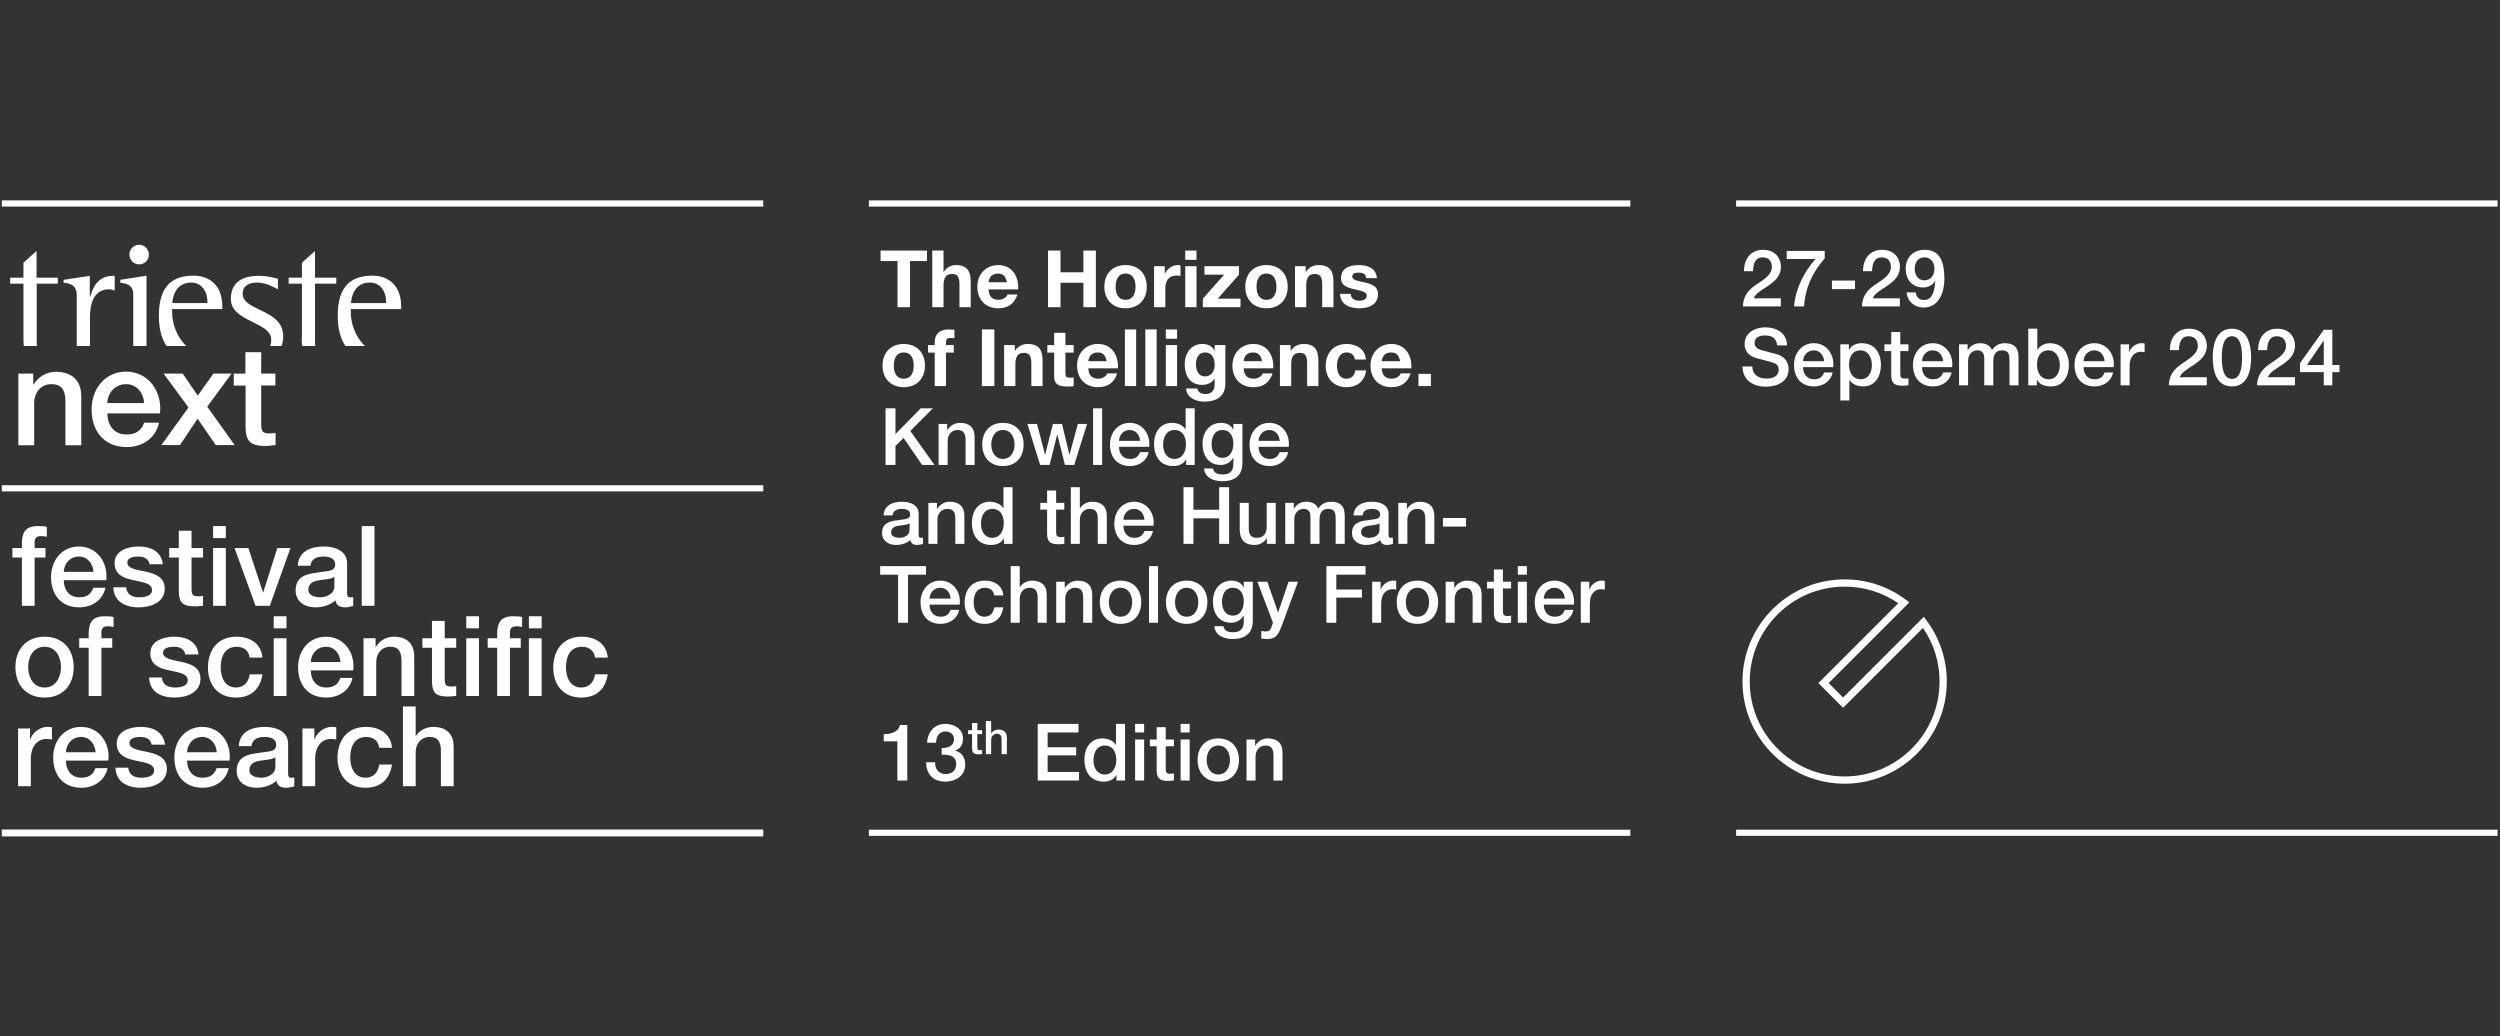 <?xml version="1.0" encoding="UTF-8" standalone="no"?>
<!-- Created with Inkscape (http://www.inkscape.org/) -->

<svg
   version="1.1"
   id="svg2"
   width="2444.44"
   height="1013.333"
   viewBox="0 0 2444.44 1013.333"
   sodipodi:docname="TNEXT Orizzontale ENG_1375_ITA.ai"
   xmlns:inkscape="http://www.inkscape.org/namespaces/inkscape"
   xmlns:sodipodi="http://sodipodi.sourceforge.net/DTD/sodipodi-0.dtd"
   xmlns="http://www.w3.org/2000/svg"
   xmlns:svg="http://www.w3.org/2000/svg">
  <rect x="0" y="0" width="2444.44" height="1013.333" fill="#333333" stroke="none"/>
  <defs
     id="defs6">
    <clipPath
       clipPathUnits="userSpaceOnUse"
       id="clipPath30">
      <path
         d="M 0,0 H 1833.333 V 760 H 0 Z"
         id="path28" />
    </clipPath>
    <clipPath
       clipPathUnits="userSpaceOnUse"
       id="clipPath90">
      <path
         d="M 0,760 H 1833.333 V 0 H 0 Z"
         id="path88" />
    </clipPath>
  </defs>
  <sodipodi:namedview
     id="namedview4"
     pagecolor="#ffffff"
     bordercolor="#000000"
     borderopacity="0.25"
     inkscape:showpageshadow="2"
     inkscape:pageopacity="0.0"
     inkscape:pagecheckerboard="0"
     inkscape:deskcolor="#d1d1d1" />
  <g
     id="g8"
     inkscape:groupmode="layer"
     inkscape:label="TNEXT Orizzontale ENG_1375_ITA"
     transform="matrix(1.333,0,0,-1.333,0,1013.333)">
    <path
       d="m 1.333,151.733 h 558.533 v -5.067 H 1.333 Z"
       style="fill:#ffffff;fill-opacity:1;fill-rule:nonzero;stroke:none"
       id="path10" />
    <path
       d="m 1.333,404.267 h 558.533 v -4.533 H 1.333 Z"
       style="fill:#ffffff;fill-opacity:1;fill-rule:nonzero;stroke:none"
       id="path12" />
    <path
       d="m 1.333,613.2 h 558.533 v -4.533 H 1.333 Z"
       style="fill:#ffffff;fill-opacity:1;fill-rule:nonzero;stroke:none"
       id="path14" />
    <path
       d="m 637.333,613.2 h 558.533 v -4.533 H 637.333 Z"
       style="fill:#ffffff;fill-opacity:1;fill-rule:nonzero;stroke:none"
       id="path16" />
    <path
       d="M 1273.467,613.2 H 1832 v -4.533 h -558.533 z"
       style="fill:#ffffff;fill-opacity:1;fill-rule:nonzero;stroke:none"
       id="path18" />
    <path
       d="m 637.333,151.6 h 558.533 v -4.533 H 637.333 Z"
       style="fill:#ffffff;fill-opacity:1;fill-rule:nonzero;stroke:none"
       id="path20" />
    <path
       d="M 1273.467,151.6 H 1832 v -4.533 h -558.533 z"
       style="fill:#ffffff;fill-opacity:1;fill-rule:nonzero;stroke:none"
       id="path22" />
    <g
       id="g24">
      <g
         id="g26"
         clip-path="url(#clipPath30)">
        <g
           id="g32"
           transform="translate(13.467,486.133)">
          <path
             d="M 0,0 H 10.933 V -7.733 L 11.2,-8 c 3.467,5.733 9.467,9.333 16.4,9.333 11.333,0 18.533,-6.133 18.533,-17.866 v -36 h -11.6 v 33.066 C 34.267,-11.2 31.067,-7.733 24.267,-7.733 16.533,-7.733 11.6,-13.867 11.6,-21.6 V -52.533 H 0 Z"
             style="fill:#ffffff;fill-opacity:1;fill-rule:nonzero;stroke:none"
             id="path34" />
        </g>
        <g
           id="g36"
           transform="translate(78.8,456.933)">
          <path
             d="m 0,0 c 0,-8.267 4.4,-15.467 14.133,-15.467 6.667,0 10.8,2.934 12.8,8.667 H 37.867 C 35.333,-18.267 25.6,-24.667 14.133,-24.667 c -16.4,0 -25.733,11.467 -25.733,27.6 0,14.934 9.733,27.734 25.333,27.734 16.534,0 26.667,-14.934 24.8,-30.667 z m 26.933,7.6 c -0.4,7.333 -5.333,13.867 -13.2,13.867 -8,0 -13.466,-6.134 -13.866,-13.867 z"
             style="fill:#ffffff;fill-opacity:1;fill-rule:nonzero;stroke:none"
             id="path38" />
        </g>
        <g
           id="g40"
           transform="translate(138.267,461.333)">
          <path
             d="m 0,0 -18.267,24.8 h 14 L 6.8,8.667 18.267,24.8 H 31.6 L 13.733,0.533 33.867,-27.6 H 20 L 6.667,-8.267 -6.267,-27.6 h -13.6 z"
             style="fill:#ffffff;fill-opacity:1;fill-rule:nonzero;stroke:none"
             id="path42" />
        </g>
        <g
           id="g44"
           transform="translate(171.333,486.133)">
          <path
             d="m 0,0 h 8.667 v 15.733 h 11.6 V 0 h 10.4 v -8.667 h -10.4 v -28 c 0,-4.8 0.4,-7.2 5.6,-7.2 1.6,0 3.2,0 4.933,0.4 V -52.4 c -2.533,-0.267 -4.933,-0.667 -7.467,-0.667 C 11.2,-53.067 9.067,-48.4 8.8,-39.733 V -8.8 H 0.133 V 0 Z"
             style="fill:#ffffff;fill-opacity:1;fill-rule:nonzero;stroke:none"
             id="path46" />
        </g>
        <g
           id="g48"
           transform="translate(267.733,506.4)">
          <path
             d="m 0,0 c -6.933,6.4 -10.4,16.533 -10.4,24.4 v 2.667 h 36.933 v 2 C 26.533,44.4 17.2,51.6 5.333,51.6 -13.067,51.6 -20,40.667 -20,22 c 0,-9.2 2,-16.533 5.6,-22 z m 3.6,46.533 c 7.6,0 11.867,-6.533 11.867,-13.866 v -1.2 H -10.267 C -10,36 -7.867,46.533 3.6,46.533"
             style="fill:#ffffff;fill-opacity:1;fill-rule:nonzero;stroke:none"
             id="path50" />
        </g>
        <g
           id="g52"
           transform="translate(198.933,511.067)">
          <path
             d="m 0,0 c 0,-1.867 -0.267,-3.333 -0.8,-4.667 h 8.4 c 0.8,2.134 1.2,4.4 1.2,7.067 0,20.267 -29.733,18.267 -29.733,31.2 0,6.267 5.066,8.267 10.533,8.267 7.067,0 13.2,-3.867 15.333,-4.934 v 7.734 C 2.8,45.2 -2.8,46.8 -9.067,46.8 -23.867,46.8 -29.6,39.867 -29.6,29.867 -29.733,12.933 0,13.2 0,0"
             style="fill:#ffffff;fill-opacity:1;fill-rule:nonzero;stroke:none"
             id="path54" />
        </g>
        <g
           id="g56"
           transform="translate(221.333,513.333)">
          <path
             d="M 0,0 C 0,-2.533 0,-4.8 0.267,-6.933 H 10 C 9.867,-6 9.733,-4.933 9.733,-3.867 V 38.8 h 15.6 v 4.4 h -15.6 v 19.6 l -9.6,-8.667 V 43.2 H -9.6 v -4.4 h 9.733 l 0,-38.8 z"
             style="fill:#ffffff;fill-opacity:1;fill-rule:nonzero;stroke:none"
             id="path58" />
        </g>
        <g
           id="g60"
           transform="translate(136.667,506.4)">
          <path
             d="m 0,0 c -6.933,6.4 -10.4,16.533 -10.4,24.4 v 2.667 h 36.8 v 2 C 26.4,44.4 17.067,51.6 5.2,51.6 -13.2,51.6 -20.133,40.667 -20.133,22 c 0,-9.2 2,-16.533 5.6,-22 z m 3.6,46.533 c 7.6,0 11.867,-6.533 11.867,-13.866 v -1.2 H -10.267 C -10,36 -7.867,46.533 3.6,46.533"
             style="fill:#ffffff;fill-opacity:1;fill-rule:nonzero;stroke:none"
             id="path62" />
        </g>
        <g
           id="g64"
           transform="translate(17.2,513.333)">
          <path
             d="M 0,0 C 0,-2.533 0,-4.8 0.267,-6.933 H 10 C 9.733,-6 9.733,-4.933 9.733,-3.867 V 38.8 H 25.2 v 4.4 H 9.6 V 62.8 L 0,54.133 V 43.2 H -9.733 V 38.8 L 0,38.8 Z"
             style="fill:#ffffff;fill-opacity:1;fill-rule:nonzero;stroke:none"
             id="path66" />
        </g>
        <g
           id="g68"
           transform="translate(56.267,543.733)">
          <path
             d="m 0,0 v -37.333 h 9.733 v 21.066 c 0,7.867 1.734,20.534 14,20.534 1.334,0 2.8,-0.534 4.134,-0.934 V 14 c -0.4,0.133 -0.8,0.133 -1.2,0.133 -12,0 -15.2,-10 -16.8,-15.333 H 9.6 V 14.133 L -9.6,11.2 V 9.067 C -5.867,8.533 0,8.133 0,0"
             style="fill:#ffffff;fill-opacity:1;fill-rule:nonzero;stroke:none"
             id="path70" />
        </g>
        <g
           id="g72"
           transform="translate(102.133,566.267)">
          <path
             d="m 0,0 c 3.733,0 7.067,2.933 7.067,7.2 0,4 -3.334,7.2 -7.067,7.2 -4,0 -7.2,-3.2 -7.2,-7.2 C -7.2,3.2 -4,0 0,0"
             style="fill:#ffffff;fill-opacity:1;fill-rule:nonzero;stroke:none"
             id="path74" />
        </g>
        <g
           id="g76"
           transform="translate(97.733,544.133)">
          <path
             d="m 0,0 v -37.733 h 9.733 v 51.6 L -9.467,10.8 V 8.667 C -5.867,8.133 0,7.733 0,0"
             style="fill:#ffffff;fill-opacity:1;fill-rule:nonzero;stroke:none"
             id="path78" />
        </g>
        <g
           id="g80"
           transform="translate(1353.066,185.334)">
          <path
             d="m 0,0 c -41.319,0 -74.933,33.615 -74.933,74.932 0,41.319 33.614,74.935 74.933,74.935 16.393,0 31.963,-5.199 45.027,-15.035 l 2.442,-1.839 -59.201,-59.201 10.591,-10.593 59.202,59.202 1.838,-2.441 C 69.735,106.895 74.933,91.324 74.933,74.932 74.933,33.615 41.319,0 0,0 m 0,144.553 c -38.389,0 -69.62,-31.232 -69.62,-69.621 0,-38.389 31.231,-69.62 69.62,-69.62 38.389,0 69.62,31.231 69.62,69.62 0,14.203 -4.199,27.739 -12.173,39.343 L -1.141,55.687 -19.245,73.792 39.341,132.379 C 27.739,140.355 14.203,144.553 0,144.553"
             style="fill:#ffffff;fill-opacity:1;fill-rule:nonzero;stroke:none"
             id="path82" />
        </g>
      </g>
    </g>
    <g
       id="g84">
      <g
         id="g86"
         clip-path="url(#clipPath90)">
        <g
           id="g92"
           transform="translate(9.104,358.177)">
          <path
             d="m 0,0 h 6.962 v 3.522 c 0,10.812 5.652,12.615 11.713,12.615 3.031,0 5.16,-0.164 6.553,-0.574 V 8.273 C 24,8.601 22.771,8.765 20.887,8.765 18.348,8.765 16.3,7.863 16.3,4.342 V 0 h 7.945 V -6.962 H 16.3 V -42.347 H 6.962 v 35.385 l -6.962,0 z"
             style="fill:#ffffff;fill-opacity:1;fill-rule:nonzero;stroke:none"
             id="path94" />
        </g>
        <g
           id="g96"
           transform="translate(68.571,340.731)">
          <path
             d="m 0,0 c -0.409,5.897 -4.259,11.222 -10.648,11.222 -6.471,0 -10.894,-4.915 -11.14,-11.222 z m -21.788,-6.144 c 0,-6.634 3.604,-12.531 11.386,-12.531 5.487,0 8.682,2.375 10.32,7.044 h 8.847 c -1.966,-9.256 -9.994,-14.416 -19.167,-14.416 -13.351,0 -20.723,9.174 -20.723,22.279 0,12.04 7.863,22.362 20.477,22.362 13.351,0 21.542,-12.041 19.986,-24.738 z"
             style="fill:#ffffff;fill-opacity:1;fill-rule:nonzero;stroke:none"
             id="path98" />
        </g>
        <g
           id="g100"
           transform="translate(92.493,329.427)">
          <path
             d="m 0,0 c 0.573,-5.487 4.587,-7.371 9.583,-7.371 3.604,0 9.666,0.736 9.42,5.569 C 18.757,3.113 11.958,3.687 5.16,5.242 -1.72,6.717 -8.437,9.174 -8.437,17.774 c 0,9.256 9.993,12.123 17.692,12.123 8.683,0 16.628,-3.522 17.693,-13.024 h -9.747 c -0.901,4.506 -4.424,5.652 -8.601,5.652 -2.703,0 -7.699,-0.655 -7.699,-4.341 0,-4.586 6.88,-5.324 13.761,-6.798 C 21.46,9.829 28.34,7.372 28.34,-0.982 28.34,-11.058 18.184,-14.743 9.419,-14.743 -1.311,-14.743 -9.092,-9.992 -9.338,0 Z"
             style="fill:#ffffff;fill-opacity:1;fill-rule:nonzero;stroke:none"
             id="path102" />
        </g>
        <g
           id="g104"
           transform="translate(124.114,358.177)">
          <path
             d="m 0,0 h 7.044 v 12.696 h 9.338 V 0 h 8.436 v -6.962 h -8.436 v -22.606 c 0,-3.851 0.327,-5.817 4.505,-5.817 1.31,0 2.621,0 3.931,0.328 v -7.208 c -2.047,-0.246 -4.013,-0.491 -6.061,-0.491 -9.829,0 -11.467,3.768 -11.713,10.812 v 24.982 l -7.044,0 z"
             style="fill:#ffffff;fill-opacity:1;fill-rule:nonzero;stroke:none"
             id="path106" />
        </g>
        <path
           d="m 156.306,358.177 h 9.338 V 315.83 h -9.338 z m 0,16.137 h 9.338 v -8.847 h -9.338 z"
           style="fill:#ffffff;fill-opacity:1;fill-rule:nonzero;stroke:none"
           id="path108" />
        <g
           id="g110"
           transform="translate(172.034,358.177)">
          <path
             d="m 0,0 h 10.157 l 10.73,-32.518 h 0.164 L 31.371,0 h 9.665 L 25.883,-42.347 H 15.399 Z"
             style="fill:#ffffff;fill-opacity:1;fill-rule:nonzero;stroke:none"
             id="path112" />
        </g>
        <g
           id="g114"
           transform="translate(245.264,337.046)">
          <path
             d="m 0,0 c -2.867,-1.884 -7.29,-1.803 -11.467,-2.54 -4.014,-0.654 -7.617,-2.129 -7.617,-7.044 0,-4.259 5.323,-5.405 8.6,-5.405 4.095,0 10.484,2.129 10.484,8.026 z m 9.338,-11.795 c 0,-2.294 0.491,-3.194 2.211,-3.194 h 0.983 c 0.41,0 0.819,0.081 1.311,0.163 v -6.471 c -1.393,-0.491 -4.342,-1.064 -5.898,-1.064 -3.849,0 -6.47,1.31 -7.208,5.16 -3.686,-3.605 -9.665,-5.16 -14.661,-5.16 -7.618,0 -14.498,4.094 -14.498,12.368 0,10.566 8.436,12.286 16.299,13.187 6.799,1.311 12.697,0.41 12.697,5.98 0,4.914 -5.079,5.733 -8.765,5.733 -5.242,0 -8.928,-2.13 -9.337,-6.717 h -9.338 c 0.655,10.895 9.829,14.089 19.248,14.089 8.273,0 16.956,-3.358 16.956,-12.287 z"
             style="fill:#ffffff;fill-opacity:1;fill-rule:nonzero;stroke:none"
             id="path116" />
        </g>
        <path
           d="m 265.336,374.314 h 9.338 v -58.483 h -9.338 z"
           style="fill:#ffffff;fill-opacity:1;fill-rule:nonzero;stroke:none"
           id="path118" />
        <g
           id="g120"
           transform="translate(44.734,270.882)">
          <path
             d="m 0,0 c 0,7.289 -3.686,14.907 -12.041,14.907 -8.355,0 -12.04,-7.618 -12.04,-14.907 0,-7.372 3.685,-14.99 12.04,-14.99 C -3.686,-14.99 0,-7.372 0,0 m -33.419,0 c 0,12.859 7.863,22.279 21.378,22.279 13.516,0 21.379,-9.42 21.379,-22.279 0,-13.023 -7.863,-22.361 -21.379,-22.361 -13.515,0 -21.378,9.338 -21.378,22.361"
             style="fill:#ffffff;fill-opacity:1;fill-rule:nonzero;stroke:none"
             id="path122" />
        </g>
        <g
           id="g124"
           transform="translate(58.089,292.014)">
          <path
             d="m 0,0 h 6.962 v 3.522 c 0,10.813 5.652,12.615 11.713,12.615 3.031,0 5.16,-0.164 6.553,-0.574 V 8.273 C 24,8.601 22.771,8.765 20.887,8.765 18.348,8.765 16.3,7.863 16.3,4.342 V 0 h 7.945 V -6.962 H 16.3 V -42.347 H 6.962 v 35.385 l -6.962,0 z"
             style="fill:#ffffff;fill-opacity:1;fill-rule:nonzero;stroke:none"
             id="path126" />
        </g>
        <g
           id="g128"
           transform="translate(118.705,263.264)">
          <path
             d="m 0,0 c 0.574,-5.487 4.587,-7.372 9.583,-7.372 3.605,0 9.666,0.737 9.42,5.57 C 18.757,3.112 11.959,3.687 5.161,5.242 -1.72,6.717 -8.437,9.174 -8.437,17.774 c 0,9.256 9.994,12.123 17.693,12.123 8.682,0 16.628,-3.522 17.692,-13.023 h -9.747 c -0.901,4.505 -4.423,5.651 -8.6,5.651 -2.704,0 -7.7,-0.655 -7.7,-4.34 0,-4.588 6.881,-5.325 13.761,-6.799 6.798,-1.557 13.679,-4.014 13.679,-12.368 0,-10.076 -10.157,-13.761 -18.921,-13.761 -10.731,0 -18.512,4.75 -18.757,14.743 z"
             style="fill:#ffffff;fill-opacity:1;fill-rule:nonzero;stroke:none"
             id="path130" />
        </g>
        <g
           id="g132"
           transform="translate(183.171,277.844)">
          <path
             d="m 0,0 c -0.737,5.242 -4.423,7.945 -9.666,7.945 -4.832,0 -11.63,-2.621 -11.63,-15.399 0,-7.044 3.112,-14.498 11.221,-14.498 5.488,0 9.174,3.522 10.075,9.666 h 9.337 c -1.719,-11.058 -8.518,-17.037 -19.412,-17.037 -13.269,0 -20.559,9.419 -20.559,21.869 0,12.778 6.962,22.771 20.886,22.771 9.83,0 18.185,-4.915 19.085,-15.317 z"
             style="fill:#ffffff;fill-opacity:1;fill-rule:nonzero;stroke:none"
             id="path134" />
        </g>
        <path
           d="m 200.786,292.014 h 9.338 v -42.347 h -9.338 z m 0,16.137 h 9.338 v -8.847 h -9.338 z"
           style="fill:#ffffff;fill-opacity:1;fill-rule:nonzero;stroke:none"
           id="path136" />
        <g
           id="g138"
           transform="translate(249.769,274.568)">
          <path
             d="m 0,0 c -0.409,5.897 -4.259,11.222 -10.648,11.222 -6.471,0 -10.894,-4.915 -11.14,-11.222 z m -21.788,-6.144 c 0,-6.633 3.604,-12.532 11.386,-12.532 5.487,0 8.682,2.376 10.32,7.045 h 8.847 c -1.966,-9.256 -9.994,-14.416 -19.167,-14.416 -13.351,0 -20.723,9.174 -20.723,22.279 0,12.04 7.863,22.362 20.477,22.362 13.351,0 21.542,-12.041 19.986,-24.738 z"
             style="fill:#ffffff;fill-opacity:1;fill-rule:nonzero;stroke:none"
             id="path140" />
        </g>
        <g
           id="g142"
           transform="translate(266.647,292.014)">
          <path
             d="M 0,0 H 8.846 V -6.225 L 9.01,-6.389 c 2.867,4.669 7.617,7.536 13.187,7.536 9.256,0 14.99,-4.833 14.99,-14.416 v -29.078 h -9.338 v 26.62 c -0.245,6.635 -2.703,9.502 -8.273,9.502 -6.225,0 -10.239,-4.915 -10.239,-11.139 V -42.347 H 0 Z"
             style="fill:#ffffff;fill-opacity:1;fill-rule:nonzero;stroke:none"
             id="path144" />
        </g>
        <g
           id="g146"
           transform="translate(309.816,292.014)">
          <path
             d="m 0,0 h 7.044 v 12.696 h 9.338 V 0 h 8.436 v -6.962 h -8.436 v -22.607 c 0,-3.85 0.327,-5.816 4.505,-5.816 1.31,0 2.621,0 3.931,0.328 v -7.208 c -2.047,-0.246 -4.013,-0.491 -6.061,-0.491 -9.829,0 -11.467,3.768 -11.713,10.812 v 24.982 l -7.044,0 z"
             style="fill:#ffffff;fill-opacity:1;fill-rule:nonzero;stroke:none"
             id="path148" />
        </g>
        <path
           d="m 342.009,292.014 h 9.338 v -42.347 h -9.338 z m 0,16.137 h 9.338 v -8.847 h -9.338 z"
           style="fill:#ffffff;fill-opacity:1;fill-rule:nonzero;stroke:none"
           id="path150" />
        <path
           d="m 387.962,292.014 h 9.337 v -42.347 h -9.337 z m 0,16.137 h 9.337 v -8.847 h -9.337 z m -30.225,-16.137 h 6.962 v 3.523 c 0,10.812 5.652,12.614 11.714,12.614 3.03,0 5.16,-0.164 6.552,-0.573 v -7.29 c -1.229,0.327 -2.457,0.491 -4.341,0.491 -2.539,0 -4.587,-0.901 -4.587,-4.423 v -4.342 h 7.945 v -6.962 h -7.945 v -35.384 h -9.338 v 35.384 h -6.962 z"
           style="fill:#ffffff;fill-opacity:1;fill-rule:nonzero;stroke:none"
           id="path152" />
        <g
           id="g154"
           transform="translate(436.456,277.844)">
          <path
             d="m 0,0 c -0.737,5.242 -4.423,7.945 -9.666,7.945 -4.832,0 -11.63,-2.621 -11.63,-15.399 0,-7.044 3.112,-14.498 11.221,-14.498 5.488,0 9.174,3.522 10.075,9.666 h 9.337 c -1.72,-11.058 -8.518,-17.037 -19.412,-17.037 -13.269,0 -20.559,9.419 -20.559,21.869 0,12.778 6.962,22.771 20.887,22.771 C 0.082,15.317 8.437,10.402 9.337,0 Z"
             style="fill:#ffffff;fill-opacity:1;fill-rule:nonzero;stroke:none"
             id="path156" />
        </g>
        <g
           id="g158"
           transform="translate(13.281,225.85)">
          <path
             d="m 0,0 h 8.764 v -8.19 h 0.164 c 1.065,4.504 6.717,9.337 12.368,9.337 2.212,0 2.621,-0.164 3.522,-0.246 v -9.009 c -1.31,0.245 -2.703,0.409 -4.013,0.409 -6.307,0 -11.467,-5.078 -11.467,-14.498 v -20.15 H 0 Z"
             style="fill:#ffffff;fill-opacity:1;fill-rule:nonzero;stroke:none"
             id="path160" />
        </g>
        <g
           id="g162"
           transform="translate(70.128,208.404)">
          <path
             d="m 0,0 c -0.41,5.897 -4.259,11.222 -10.648,11.222 -6.471,0 -10.894,-4.915 -11.14,-11.222 z m -21.788,-6.144 c 0,-6.633 3.604,-12.532 11.386,-12.532 5.487,0 8.682,2.376 10.32,7.045 h 8.846 c -1.966,-9.256 -9.993,-14.416 -19.166,-14.416 -13.351,0 -20.723,9.174 -20.723,22.279 0,12.04 7.863,22.362 20.477,22.362 13.351,0 21.542,-12.041 19.986,-24.738 z"
             style="fill:#ffffff;fill-opacity:1;fill-rule:nonzero;stroke:none"
             id="path164" />
        </g>
        <g
           id="g166"
           transform="translate(94.051,197.1)">
          <path
             d="m 0,0 c 0.573,-5.487 4.587,-7.372 9.583,-7.372 3.604,0 9.666,0.737 9.42,5.57 C 18.757,3.112 11.958,3.687 5.16,5.242 -1.72,6.717 -8.437,9.174 -8.437,17.774 c 0,9.256 9.993,12.123 17.692,12.123 8.683,0 16.628,-3.522 17.693,-13.023 h -9.747 c -0.901,4.505 -4.424,5.651 -8.601,5.651 -2.703,0 -7.699,-0.655 -7.699,-4.34 0,-4.588 6.88,-5.325 13.761,-6.799 C 21.46,9.829 28.34,7.372 28.34,-0.982 c 0,-10.076 -10.156,-13.761 -18.921,-13.761 -10.73,0 -18.511,4.75 -18.757,14.743 z"
             style="fill:#ffffff;fill-opacity:1;fill-rule:nonzero;stroke:none"
             id="path168" />
        </g>
        <g
           id="g170"
           transform="translate(159.008,208.404)">
          <path
             d="m 0,0 c -0.409,5.897 -4.259,11.222 -10.648,11.222 -6.471,0 -10.894,-4.915 -11.14,-11.222 z m -21.788,-6.144 c 0,-6.633 3.604,-12.532 11.386,-12.532 5.487,0 8.682,2.376 10.32,7.045 h 8.847 c -1.966,-9.256 -9.994,-14.416 -19.167,-14.416 -13.351,0 -20.723,9.174 -20.723,22.279 0,12.04 7.863,22.362 20.477,22.362 13.351,0 21.542,-12.041 19.986,-24.738 z"
             style="fill:#ffffff;fill-opacity:1;fill-rule:nonzero;stroke:none"
             id="path172" />
        </g>
        <g
           id="g174"
           transform="translate(202.015,204.718)">
          <path
             d="m 0,0 c -2.867,-1.885 -7.29,-1.803 -11.467,-2.539 -4.013,-0.656 -7.618,-2.13 -7.618,-7.045 0,-4.259 5.324,-5.406 8.601,-5.406 4.095,0 10.484,2.13 10.484,8.027 z m 9.338,-11.795 c 0,-2.294 0.491,-3.195 2.211,-3.195 h 0.983 c 0.41,0 0.82,0.082 1.311,0.164 v -6.471 c -1.393,-0.491 -4.342,-1.064 -5.898,-1.064 -3.849,0 -6.47,1.31 -7.208,5.16 -3.686,-3.605 -9.665,-5.16 -14.661,-5.16 -7.618,0 -14.498,4.095 -14.498,12.368 0,10.566 8.436,12.286 16.299,13.187 6.799,1.311 12.696,0.41 12.696,5.98 0,4.914 -5.078,5.733 -8.764,5.733 -5.242,0 -8.928,-2.13 -9.337,-6.717 h -9.338 c 0.655,10.894 9.829,14.089 19.249,14.089 8.272,0 16.955,-3.358 16.955,-12.287 z"
             style="fill:#ffffff;fill-opacity:1;fill-rule:nonzero;stroke:none"
             id="path176" />
        </g>
        <g
           id="g178"
           transform="translate(221.841,225.85)">
          <path
             d="m 0,0 h 8.764 v -8.19 h 0.164 c 1.065,4.504 6.717,9.337 12.368,9.337 2.212,0 2.621,-0.164 3.522,-0.246 v -9.009 c -1.31,0.245 -2.703,0.409 -4.013,0.409 -6.307,0 -11.467,-5.078 -11.467,-14.498 v -20.15 H 0 Z"
             style="fill:#ffffff;fill-opacity:1;fill-rule:nonzero;stroke:none"
             id="path180" />
        </g>
        <g
           id="g182"
           transform="translate(278.197,211.68)">
          <path
             d="m 0,0 c -0.737,5.242 -4.423,7.945 -9.666,7.945 -4.832,0 -11.63,-2.621 -11.63,-15.399 0,-7.044 3.112,-14.498 11.221,-14.498 5.488,0 9.174,3.522 10.075,9.666 h 9.337 c -1.719,-11.058 -8.518,-17.037 -19.412,-17.037 -13.269,0 -20.559,9.419 -20.559,21.869 0,12.778 6.962,22.771 20.886,22.771 9.83,0 18.185,-4.915 19.085,-15.317 z"
             style="fill:#ffffff;fill-opacity:1;fill-rule:nonzero;stroke:none"
             id="path184" />
        </g>
        <g
           id="g186"
           transform="translate(295.566,241.987)">
          <path
             d="m 0,0 h 9.337 v -21.706 h 0.164 c 2.294,3.85 7.126,6.717 12.696,6.717 9.256,0 14.99,-4.833 14.99,-14.416 v -29.078 h -9.338 v 26.62 c -0.245,6.634 -2.703,9.502 -8.273,9.502 -6.225,0 -10.239,-4.915 -10.239,-11.14 V -58.483 H 0 Z"
             style="fill:#ffffff;fill-opacity:1;fill-rule:nonzero;stroke:none"
             id="path188" />
        </g>
        <g
           id="g190"
           transform="translate(1306.282,535.418)">
          <path
             d="m 0,0 h -27.804 c 0.059,6.747 3.432,11.691 8.958,15.414 5.293,3.898 12.099,7.038 12.273,13.378 0,2.909 -1.105,7.213 -6.864,7.213 -5.235,0 -6.805,-4.421 -6.98,-10.179 h -6.631 c 0,9.016 4.944,15.705 14.019,15.705 9.946,0 13.087,-7.271 13.087,-12.506 0,-13.029 -17.683,-15.821 -19.893,-23.092 H 0 Z"
             style="fill:#ffffff;fill-opacity:1;fill-rule:nonzero;stroke:none"
             id="path192" />
        </g>
        <g
           id="g194"
           transform="translate(1310.589,576.135)">
          <path
             d="M 0,0 H 27.861 V -5.526 C 19.369,-15.124 13.785,-26.001 12.68,-40.717 H 5.409 c 0.931,12.913 7.271,25.244 15.705,34.783 L 0,-5.934 Z"
             style="fill:#ffffff;fill-opacity:1;fill-rule:nonzero;stroke:none"
             id="path196" />
        </g>
        <path
           d="m 1343.745,554.38 h 16.926 v -6.281 h -16.926 z"
           style="fill:#ffffff;fill-opacity:1;fill-rule:nonzero;stroke:none"
           id="path198" />
        <g
           id="g200"
           transform="translate(1393.595,535.418)">
          <path
             d="m 0,0 h -27.804 c 0.059,6.747 3.432,11.691 8.958,15.414 5.293,3.898 12.099,7.038 12.273,13.378 0,2.909 -1.105,7.213 -6.864,7.213 -5.235,0 -6.805,-4.421 -6.98,-10.179 h -6.631 c 0,9.016 4.944,15.705 14.019,15.705 9.946,0 13.087,-7.271 13.087,-12.506 0,-13.029 -17.683,-15.821 -19.893,-23.092 H 0 Z"
             style="fill:#ffffff;fill-opacity:1;fill-rule:nonzero;stroke:none"
             id="path202" />
        </g>
        <g
           id="g204"
           transform="translate(1404.473,563.105)">
          <path
             d="m 0,0 c 0,-4.421 2.269,-8.551 7.097,-8.551 4.944,0 7.386,4.072 7.386,8.551 0,4.362 -2.442,8.317 -7.386,8.317 C 2.269,8.317 0,4.421 0,0 m 0.757,-17.392 c 0.29,-3.316 2.442,-5.584 5.932,-5.584 7.213,0 7.969,8.609 8.434,13.96 l -0.116,0.117 c -1.803,-3.2 -5.061,-4.887 -8.783,-4.887 -7.678,0 -12.855,5.41 -12.855,13.727 0,7.912 5.119,13.903 14.019,13.903 11.458,0 14.367,-9.423 14.367,-21.289 0,-9.714 -3.898,-21.057 -15.357,-21.057 -6.398,0 -11.982,4.479 -12.273,11.11 z"
             style="fill:#ffffff;fill-opacity:1;fill-rule:nonzero;stroke:none"
             id="path206" />
        </g>
        <g
           id="g208"
           transform="translate(1285.4,491.396)">
          <path
             d="m 0,0 c 0,-6.34 4.711,-8.899 10.528,-8.899 6.399,0 8.784,3.199 8.784,6.282 0,3.198 -1.746,4.478 -3.433,5.118 C 12.913,3.606 9.248,4.362 3.49,5.933 -3.665,7.794 -5.7,12.156 -5.7,16.461 c 0,8.376 7.678,12.215 15.181,12.215 8.609,0 15.938,-4.595 15.938,-13.262 h -7.272 c -0.407,5.352 -3.896,7.329 -8.957,7.329 -3.374,0 -7.62,-1.221 -7.62,-5.41 0,-2.966 1.978,-4.479 4.945,-5.351 0.639,-0.174 9.83,-2.559 11.982,-3.199 5.409,-1.686 8.085,-6.166 8.085,-10.587 0,-9.306 -8.318,-13.029 -16.519,-13.029 -9.481,0 -17.16,4.537 -17.334,14.833 z"
             style="fill:#ffffff;fill-opacity:1;fill-rule:nonzero;stroke:none"
             id="path210" />
        </g>
        <g
           id="g212"
           transform="translate(1338.042,495.235)">
          <path
             d="m 0,0 c -0.29,4.187 -3.024,7.969 -7.562,7.969 -4.594,0 -7.736,-3.49 -7.91,-7.969 z m -15.472,-4.362 c 0,-4.712 2.56,-8.9 8.085,-8.9 3.898,0 6.166,1.687 7.329,5.002 h 6.283 c -1.397,-6.572 -7.097,-10.237 -13.612,-10.237 -9.481,0 -14.716,6.515 -14.716,15.821 0,8.551 5.584,15.88 14.541,15.88 9.482,0 15.298,-8.551 14.194,-17.566 z"
             style="fill:#ffffff;fill-opacity:1;fill-rule:nonzero;stroke:none"
             id="path214" />
        </g>
        <g
           id="g216"
           transform="translate(1364.743,503.204)">
          <path
             d="m 0,0 c -5.584,0 -8.435,-4.187 -8.435,-10.645 0,-6.048 3.083,-10.585 8.435,-10.585 6.049,0 8.317,5.351 8.317,10.585 C 8.317,-5.235 5.468,0 0,0 m -14.833,4.421 h 6.282 V 0.349 h 0.116 c 1.862,3.49 5.411,4.886 9.307,4.886 9.482,0 14.076,-7.155 14.076,-15.996 0,-8.143 -4.129,-15.705 -12.97,-15.705 -3.839,0 -8.028,1.397 -10.063,4.712 h -0.116 v -15.007 h -6.632 z"
             style="fill:#ffffff;fill-opacity:1;fill-rule:nonzero;stroke:none"
             id="path218" />
        </g>
        <g
           id="g220"
           transform="translate(1382.252,507.625)">
          <path
             d="m 0,0 h 5.003 v 9.016 h 6.631 V 0 h 5.991 v -4.944 h -5.991 v -16.054 c 0,-2.734 0.232,-4.13 3.199,-4.13 0.931,0 1.861,0 2.792,0.232 v -5.118 c -1.454,-0.174 -2.851,-0.349 -4.305,-0.349 -6.979,0 -8.142,2.676 -8.317,7.677 v 17.742 l -5.003,0 z"
             style="fill:#ffffff;fill-opacity:1;fill-rule:nonzero;stroke:none"
             id="path222" />
        </g>
        <g
           id="g224"
           transform="translate(1425.296,495.235)">
          <path
             d="m 0,0 c -0.29,4.187 -3.024,7.969 -7.562,7.969 -4.594,0 -7.736,-3.49 -7.91,-7.969 z m -15.472,-4.362 c 0,-4.712 2.56,-8.9 8.085,-8.9 3.898,0 6.166,1.687 7.329,5.002 h 6.283 c -1.397,-6.572 -7.097,-10.237 -13.612,-10.237 -9.481,0 -14.716,6.515 -14.716,15.821 0,8.551 5.584,15.88 14.541,15.88 9.482,0 15.298,-8.551 14.194,-17.566 z"
             style="fill:#ffffff;fill-opacity:1;fill-rule:nonzero;stroke:none"
             id="path226" />
        </g>
        <g
           id="g228"
           transform="translate(1436.99,507.625)">
          <path
             d="m 0,0 h 6.281 v -4.188 h 0.175 c 2.036,2.966 4.421,5.002 9.249,5.002 3.664,0 7.096,-1.571 8.434,-5.002 2.268,3.083 5.003,5.002 9.423,5.002 6.34,0 10.063,-2.85 10.063,-10.121 v -20.765 h -6.631 v 17.566 c 0,4.828 -0.291,8.085 -5.468,8.085 -4.479,0 -6.398,-2.908 -6.398,-8.027 v -17.624 h -6.631 v 19.311 c 0,4.188 -1.28,6.34 -5.294,6.34 -3.432,0 -6.572,-2.85 -6.572,-7.794 V -30.072 H 0 Z"
             style="fill:#ffffff;fill-opacity:1;fill-rule:nonzero;stroke:none"
             id="path230" />
        </g>
        <g
           id="g232"
           transform="translate(1502.604,503.204)">
          <path
             d="m 0,0 c -5.584,0 -8.435,-4.187 -8.435,-10.645 0,-6.048 3.083,-10.585 8.435,-10.585 6.049,0 8.317,5.351 8.317,10.585 C 8.317,-5.235 5.468,0 0,0 m -14.833,15.88 h 6.632 V 0.523 h 0.116 c 1.861,2.909 5.525,4.712 8.957,4.712 9.482,0 14.076,-7.155 14.076,-15.996 0,-8.143 -4.129,-15.705 -12.97,-15.705 -4.072,0 -8.435,0.989 -10.413,4.945 h -0.116 v -4.13 h -6.282 z"
             style="fill:#ffffff;fill-opacity:1;fill-rule:nonzero;stroke:none"
             id="path234" />
        </g>
        <g
           id="g236"
           transform="translate(1543.787,495.235)">
          <path
             d="m 0,0 c -0.29,4.187 -3.024,7.969 -7.562,7.969 -4.594,0 -7.735,-3.49 -7.91,-7.969 z m -15.472,-4.362 c 0,-4.712 2.56,-8.9 8.085,-8.9 3.898,0 6.166,1.687 7.329,5.002 h 6.283 c -1.397,-6.572 -7.097,-10.237 -13.612,-10.237 -9.481,0 -14.716,6.515 -14.716,15.821 0,8.551 5.584,15.88 14.541,15.88 9.482,0 15.298,-8.551 14.194,-17.566 z"
             style="fill:#ffffff;fill-opacity:1;fill-rule:nonzero;stroke:none"
             id="path238" />
        </g>
        <g
           id="g240"
           transform="translate(1555.481,507.625)">
          <path
             d="M 0,0 H 6.224 V -5.816 H 6.34 c 0.756,3.198 4.769,6.63 8.783,6.63 1.57,0 1.861,-0.116 2.501,-0.174 v -6.399 c -0.931,0.175 -1.919,0.291 -2.85,0.291 -4.479,0 -8.143,-3.606 -8.143,-10.296 V -30.072 H 0 Z"
             style="fill:#ffffff;fill-opacity:1;fill-rule:nonzero;stroke:none"
             id="path242" />
        </g>
        <g
           id="g244"
           transform="translate(1618.709,477.552)">
          <path
             d="m 0,0 h -27.804 c 0.058,6.747 3.432,11.691 8.958,15.414 5.293,3.898 12.099,7.038 12.273,13.378 0,2.909 -1.105,7.213 -6.864,7.213 -5.235,0 -6.805,-4.421 -6.98,-10.179 h -6.631 c 0,9.016 4.944,15.705 14.019,15.705 9.946,0 13.087,-7.271 13.087,-12.506 0,-13.029 -17.683,-15.821 -19.893,-23.092 H 0 Z"
             style="fill:#ffffff;fill-opacity:1;fill-rule:nonzero;stroke:none"
             id="path246" />
        </g>
        <g
           id="g248"
           transform="translate(1644.595,497.911)">
          <path
             d="m 0,0 c 0,8.492 -1.628,15.647 -7.445,15.647 -5.817,0 -7.446,-7.155 -7.446,-15.647 0,-8.551 1.629,-15.646 7.446,-15.646 C -1.628,-15.646 0,-8.551 0,0 m 6.632,0 c 0,-9.249 -2.386,-21.173 -14.077,-21.173 -11.692,0 -14.076,11.924 -14.076,21.173 0,9.248 2.384,21.173 14.076,21.173 C 4.246,21.173 6.632,9.248 6.632,0"
             style="fill:#ffffff;fill-opacity:1;fill-rule:nonzero;stroke:none"
             id="path250" />
        </g>
        <g
           id="g252"
           transform="translate(1683.395,477.552)">
          <path
             d="m 0,0 h -27.804 c 0.058,6.747 3.432,11.691 8.958,15.414 5.293,3.898 12.099,7.038 12.273,13.378 0,2.909 -1.105,7.213 -6.864,7.213 -5.235,0 -6.805,-4.421 -6.98,-10.179 h -6.631 c 0,9.016 4.944,15.705 14.019,15.705 9.946,0 13.087,-7.271 13.087,-12.506 0,-13.029 -17.683,-15.821 -19.893,-23.092 H 0 Z"
             style="fill:#ffffff;fill-opacity:1;fill-rule:nonzero;stroke:none"
             id="path254" />
        </g>
        <g
           id="g256"
           transform="translate(1692.179,492.443)">
          <path
             d="m 0,0 h 12.331 v 17.915 h -0.116 z m 23.849,-5.235 h -5.236 v -9.656 h -6.282 v 9.656 H -5.118 v 6.573 l 17.449,24.488 h 6.282 V 0 h 5.236 z"
             style="fill:#ffffff;fill-opacity:1;fill-rule:nonzero;stroke:none"
             id="path258" />
        </g>
        <g
           id="g260"
           transform="translate(658.355,568.717)">
          <path
             d="M 0,0 H -12.448 V 7.679 H 21.579 V 0 H 9.132 V -33.853 H 0 Z"
             style="fill:#ffffff;fill-opacity:1;fill-rule:nonzero;stroke:none"
             id="path262" />
        </g>
        <g
           id="g264"
           transform="translate(683.832,576.396)">
          <path
             d="m 0,0 h 8.26 v -15.647 h 0.175 c 2.093,3.431 5.7,5.002 8.783,5.002 8.783,0 10.993,-4.944 10.993,-12.389 v -18.497 h -8.26 v 16.984 c 0,4.944 -1.395,7.388 -5.293,7.388 -4.478,0 -6.398,-2.502 -6.398,-8.61 V -41.531 H 0 Z"
             style="fill:#ffffff;fill-opacity:1;fill-rule:nonzero;stroke:none"
             id="path266" />
        </g>
        <g
           id="g268"
           transform="translate(738.569,553.13)">
          <path
             d="m 0,0 c -0.756,4.187 -2.56,6.398 -6.572,6.398 -5.352,0 -6.69,-4.072 -6.865,-6.398 z m -13.437,-5.235 c 0.233,-5.293 2.735,-7.62 7.388,-7.62 3.316,0 5.991,2.036 6.515,3.897 h 7.27 c -2.327,-7.154 -7.27,-10.121 -14.076,-10.121 -9.481,0 -15.356,6.515 -15.356,15.821 0,9.016 6.224,15.88 15.356,15.88 10.237,0 15.239,-8.609 14.6,-17.857 z"
             style="fill:#ffffff;fill-opacity:1;fill-rule:nonzero;stroke:none"
             id="path270" />
        </g>
        <g
           id="g272"
           transform="translate(768.759,576.396)">
          <path
             d="m 0,0 h 9.132 v -15.938 h 16.81 V 0 h 9.132 v -41.531 h -9.132 v 17.915 H 9.132 V -41.531 H 0 Z"
             style="fill:#ffffff;fill-opacity:1;fill-rule:nonzero;stroke:none"
             id="path274" />
        </g>
        <g
           id="g276"
           transform="translate(825.591,540.274)">
          <path
             d="m 0,0 c 5.642,0 7.328,4.77 7.328,9.598 0,4.828 -1.686,9.656 -7.328,9.656 -5.584,0 -7.271,-4.828 -7.271,-9.656 C -7.271,4.77 -5.584,0 0,0 m 0,25.478 c 9.48,0 15.588,-6.283 15.588,-15.88 C 15.588,0.059 9.48,-6.224 0,-6.224 c -9.424,0 -15.531,6.283 -15.531,15.822 0,9.597 6.107,15.88 15.531,15.88"
             style="fill:#ffffff;fill-opacity:1;fill-rule:nonzero;stroke:none"
             id="path278" />
        </g>
        <g
           id="g280"
           transform="translate(846.532,564.937)">
          <path
             d="m 0,0 h 7.853 v -5.584 h 0.116 c 1.571,3.78 5.468,6.398 9.597,6.398 0.64,0 1.222,-0.116 1.804,-0.291 v -7.677 c -0.757,0.174 -1.977,0.29 -2.967,0.29 -6.107,0 -8.143,-4.304 -8.143,-9.656 V -30.072 H 0 Z"
             style="fill:#ffffff;fill-opacity:1;fill-rule:nonzero;stroke:none"
             id="path282" />
        </g>
        <path
           d="m 869.393,564.937 h 8.259 v -30.072 h -8.259 z m 8.259,4.654 h -8.259 v 6.806 h 8.259 z"
           style="fill:#ffffff;fill-opacity:1;fill-rule:nonzero;stroke:none"
           id="path284" />
        <g
           id="g286"
           transform="translate(882.305,541.089)">
          <path
             d="M 0,0 15.647,17.625 H 1.164 v 6.224 h 25.36 V 17.625 L 10.878,0 H 27.63 V -6.224 H 0 Z"
             style="fill:#ffffff;fill-opacity:1;fill-rule:nonzero;stroke:none"
             id="path288" />
        </g>
        <g
           id="g290"
           transform="translate(928.957,540.274)">
          <path
             d="m 0,0 c 5.642,0 7.328,4.77 7.328,9.598 0,4.828 -1.686,9.656 -7.328,9.656 -5.584,0 -7.271,-4.828 -7.271,-9.656 C -7.271,4.77 -5.584,0 0,0 m 0,25.478 c 9.48,0 15.588,-6.283 15.588,-15.88 C 15.588,0.059 9.48,-6.224 0,-6.224 c -9.424,0 -15.531,6.283 -15.531,15.822 0,9.597 6.107,15.88 15.531,15.88"
             style="fill:#ffffff;fill-opacity:1;fill-rule:nonzero;stroke:none"
             id="path292" />
        </g>
        <g
           id="g294"
           transform="translate(949.898,564.937)">
          <path
             d="m 0,0 h 7.853 v -4.188 h 0.174 c 2.094,3.431 5.701,5.002 9.191,5.002 8.783,0 10.993,-4.944 10.993,-12.389 v -18.497 h -8.26 v 16.984 c 0,4.944 -1.395,7.388 -5.293,7.388 -4.478,0 -6.398,-2.502 -6.398,-8.61 V -30.072 H 0 Z"
             style="fill:#ffffff;fill-opacity:1;fill-rule:nonzero;stroke:none"
             id="path296" />
        </g>
        <g
           id="g298"
           transform="translate(990.79,544.637)">
          <path
             d="m 0,0 c 0,-3.549 3.142,-5.061 6.341,-5.061 2.326,0 5.409,0.931 5.409,3.839 0,2.501 -3.49,3.432 -9.365,4.654 -4.827,1.104 -9.539,2.675 -9.539,8.026 0,7.679 6.631,9.656 13.088,9.656 6.514,0 12.622,-2.211 13.261,-9.597 h -7.852 c -0.233,3.199 -2.676,4.071 -5.643,4.071 -1.861,0 -4.595,-0.291 -4.595,-2.792 0,-2.966 4.711,-3.373 9.366,-4.479 4.827,-1.105 9.539,-2.85 9.539,-8.434 0,-7.91 -6.922,-10.47 -13.728,-10.47 -6.979,0 -13.844,2.617 -14.135,10.587 z"
             style="fill:#ffffff;fill-opacity:1;fill-rule:nonzero;stroke:none"
             id="path300" />
        </g>
        <g
           id="g302"
           transform="translate(662.892,482.409)">
          <path
             d="m 0,0 c 5.642,0 7.328,4.77 7.328,9.598 0,4.828 -1.686,9.656 -7.328,9.656 -5.584,0 -7.271,-4.828 -7.271,-9.656 C -7.271,4.77 -5.584,0 0,0 m 0,25.478 c 9.48,0 15.588,-6.283 15.588,-15.88 C 15.588,0.059 9.48,-6.224 0,-6.224 c -9.424,0 -15.531,6.283 -15.531,15.822 0,9.597 6.107,15.88 15.531,15.88"
             style="fill:#ffffff;fill-opacity:1;fill-rule:nonzero;stroke:none"
             id="path304" />
        </g>
        <g
           id="g306"
           transform="translate(685.636,501.546)">
          <path
             d="M 0,0 H -4.944 V 5.526 H 0 v 2.327 c 0,5.351 3.315,9.132 10.063,9.132 1.454,0 2.966,-0.174 4.362,-0.233 V 10.587 C 13.437,10.703 12.39,10.761 11.4,10.761 9.132,10.761 8.26,9.83 8.26,7.329 V 5.526 h 5.7 V 0 H 8.26 V -24.546 H 0 Z"
             style="fill:#ffffff;fill-opacity:1;fill-rule:nonzero;stroke:none"
             id="path308" />
        </g>
        <path
           d="m 720.248,518.531 h 9.132 V 477 h -9.132 z"
           style="fill:#ffffff;fill-opacity:1;fill-rule:nonzero;stroke:none"
           id="path310" />
        <g
           id="g312"
           transform="translate(736.534,507.072)">
          <path
             d="m 0,0 h 7.853 v -4.188 h 0.174 c 2.094,3.431 5.701,5.002 9.191,5.002 8.783,0 10.993,-4.944 10.993,-12.389 v -18.497 h -8.26 v 16.984 c 0,4.944 -1.395,7.388 -5.293,7.388 -4.478,0 -6.398,-2.502 -6.398,-8.61 V -30.072 H 0 Z"
             style="fill:#ffffff;fill-opacity:1;fill-rule:nonzero;stroke:none"
             id="path314" />
        </g>
        <g
           id="g316"
           transform="translate(781.499,507.072)">
          <path
             d="M 0,0 H 6.049 V -5.526 H 0 v -14.891 c 0,-2.792 0.697,-3.489 3.489,-3.489 0.931,0 1.804,0.057 2.56,0.232 v -6.457 c -1.396,-0.232 -3.199,-0.29 -4.828,-0.29 -5.118,0 -9.481,1.105 -9.481,7.154 v 17.741 h -5.003 V 0 H -8.26 V 9.016 H 0 Z"
             style="fill:#ffffff;fill-opacity:1;fill-rule:nonzero;stroke:none"
             id="path318" />
        </g>
        <g
           id="g320"
           transform="translate(811.746,495.264)">
          <path
             d="m 0,0 c -0.756,4.187 -2.56,6.398 -6.572,6.398 -5.352,0 -6.69,-4.072 -6.865,-6.398 z m -13.437,-5.235 c 0.233,-5.293 2.735,-7.62 7.388,-7.62 3.316,0 5.991,2.036 6.515,3.897 h 7.27 c -2.327,-7.154 -7.27,-10.121 -14.076,-10.121 -9.481,0 -15.356,6.515 -15.356,15.821 0,9.016 6.223,15.88 15.356,15.88 10.237,0 15.239,-8.609 14.6,-17.857 z"
             style="fill:#ffffff;fill-opacity:1;fill-rule:nonzero;stroke:none"
             id="path322" />
        </g>
        <path
           d="m 825.125,518.531 h 8.259 V 477 h -8.259 z"
           style="fill:#ffffff;fill-opacity:1;fill-rule:nonzero;stroke:none"
           id="path324" />
        <path
           d="m 840.133,518.531 h 8.259 V 477 h -8.259 z"
           style="fill:#ffffff;fill-opacity:1;fill-rule:nonzero;stroke:none"
           id="path326" />
        <path
           d="m 855.14,507.072 h 8.26 V 477 h -8.26 z m 8.26,4.653 h -8.26 v 6.806 h 8.26 z"
           style="fill:#ffffff;fill-opacity:1;fill-rule:nonzero;stroke:none"
           id="path328" />
        <g
           id="g330"
           transform="translate(890.971,492.414)">
          <path
             d="m 0,0 c 0,4.886 -1.687,9.249 -7.038,9.249 -4.653,0 -6.69,-4.072 -6.69,-8.551 0,-4.304 1.571,-9.015 6.69,-9.015 C -2.327,-8.317 0,-4.305 0,0 m 7.853,-13.494 c 0,-4.944 -1.803,-13.32 -15.589,-13.32 -5.933,0 -12.797,2.849 -13.262,9.655 h 8.201 c 0.757,-3.083 3.199,-4.13 6.166,-4.13 4.595,0 6.69,3.083 6.631,7.445 v 3.955 h -0.116 c -1.804,-3.198 -5.352,-4.653 -9.016,-4.653 -9.074,0 -12.855,6.864 -12.855,15.124 0,7.794 4.537,14.891 12.913,14.891 3.956,0 6.922,-1.338 8.958,-4.828 H 0 v 4.013 h 7.853 z"
             style="fill:#ffffff;fill-opacity:1;fill-rule:nonzero;stroke:none"
             id="path332" />
        </g>
        <g
           id="g334"
           transform="translate(925.697,495.264)">
          <path
             d="m 0,0 c -0.756,4.187 -2.56,6.398 -6.572,6.398 -5.351,0 -6.689,-4.072 -6.864,-6.398 z m -13.436,-5.235 c 0.232,-5.293 2.734,-7.62 7.387,-7.62 3.316,0 5.991,2.036 6.515,3.897 h 7.27 c -2.327,-7.154 -7.27,-10.121 -14.076,-10.121 -9.481,0 -15.356,6.515 -15.356,15.821 0,9.016 6.225,15.88 15.356,15.88 10.237,0 15.239,-8.609 14.6,-17.857 z"
             style="fill:#ffffff;fill-opacity:1;fill-rule:nonzero;stroke:none"
             id="path336" />
        </g>
        <g
           id="g338"
           transform="translate(938.844,507.072)">
          <path
             d="m 0,0 h 7.853 v -4.188 h 0.174 c 2.094,3.431 5.701,5.002 9.191,5.002 8.783,0 10.993,-4.944 10.993,-12.389 v -18.497 h -8.26 v 16.984 c 0,4.944 -1.395,7.388 -5.293,7.388 -4.478,0 -6.398,-2.502 -6.398,-8.61 V -30.072 H 0 Z"
             style="fill:#ffffff;fill-opacity:1;fill-rule:nonzero;stroke:none"
             id="path340" />
        </g>
        <g
           id="g342"
           transform="translate(993.812,496.485)">
          <path
             d="m 0,0 c -0.523,3.433 -2.559,5.178 -6.107,5.178 -5.293,0 -7.039,-5.352 -7.039,-9.773 0,-4.362 1.688,-9.481 6.865,-9.481 3.896,0 6.049,2.385 6.572,6.107 H 8.26 C 7.155,-15.938 1.745,-20.3 -6.224,-20.3 c -9.074,0 -15.181,6.399 -15.181,15.414 0,9.365 5.584,16.287 15.356,16.287 C 1.048,11.401 7.62,7.679 8.086,0 Z"
             style="fill:#ffffff;fill-opacity:1;fill-rule:nonzero;stroke:none"
             id="path344" />
        </g>
        <g
           id="g346"
           transform="translate(1026.969,495.264)">
          <path
             d="m 0,0 c -0.756,4.187 -2.56,6.398 -6.572,6.398 -5.352,0 -6.69,-4.072 -6.865,-6.398 z m -13.437,-5.235 c 0.233,-5.293 2.735,-7.62 7.388,-7.62 3.316,0 5.991,2.036 6.515,3.897 h 7.27 c -2.327,-7.154 -7.27,-10.121 -14.076,-10.121 -9.481,0 -15.356,6.515 -15.356,15.821 0,9.016 6.224,15.88 15.356,15.88 10.237,0 15.239,-8.609 14.6,-17.857 z"
             style="fill:#ffffff;fill-opacity:1;fill-rule:nonzero;stroke:none"
             id="path348" />
        </g>
        <path
           d="m 1040.466,485.958 h 9.132 V 477 h -9.132 z"
           style="fill:#ffffff;fill-opacity:1;fill-rule:nonzero;stroke:none"
           id="path350" />
        <g
           id="g352"
           transform="translate(649.572,460.665)">
          <path
             d="M 0,0 H 7.271 V -18.904 L 25.768,0 h 8.958 L 18.147,-16.578 35.889,-41.531 h -9.075 l -13.611,19.835 -5.932,-5.875 v -13.96 H 0 Z"
             style="fill:#ffffff;fill-opacity:1;fill-rule:nonzero;stroke:none"
             id="path354" />
        </g>
        <g
           id="g356"
           transform="translate(688.487,449.206)">
          <path
             d="m 0,0 h 6.282 v -4.421 l 0.116,-0.116 c 2.036,3.315 5.41,5.351 9.365,5.351 6.573,0 10.644,-3.431 10.644,-10.237 v -20.649 h -6.631 v 18.904 c -0.174,4.711 -1.92,6.747 -5.875,6.747 -4.421,0 -7.27,-3.49 -7.27,-7.91 V -30.072 H 0 Z"
             style="fill:#ffffff;fill-opacity:1;fill-rule:nonzero;stroke:none"
             id="path358" />
        </g>
        <g
           id="g360"
           transform="translate(744.212,434.199)">
          <path
             d="m 0,0 c 0,5.177 -2.618,10.586 -8.551,10.586 -5.932,0 -8.551,-5.409 -8.551,-10.586 0,-5.235 2.619,-10.645 8.551,-10.645 C -2.618,-10.645 0,-5.235 0,0 m -23.732,0 c 0,9.132 5.584,15.821 15.181,15.821 9.598,0 15.182,-6.689 15.182,-15.821 0,-9.249 -5.584,-15.88 -15.182,-15.88 -9.597,0 -15.181,6.631 -15.181,15.88"
             style="fill:#ffffff;fill-opacity:1;fill-rule:nonzero;stroke:none"
             id="path362" />
        </g>
        <g
           id="g364"
           transform="translate(753.635,449.206)">
          <path
             d="m 0,0 h 7.038 l 5.875,-22.452 h 0.116 L 18.672,0 h 6.689 l 5.41,-22.452 h 0.116 L 36.994,0 h 6.747 l -9.423,-30.072 h -6.805 l -5.584,22.336 h -0.117 l -5.525,-22.336 h -6.98 z"
             style="fill:#ffffff;fill-opacity:1;fill-rule:nonzero;stroke:none"
             id="path366" />
        </g>
        <path
           d="m 801.8,460.665 h 6.632 V 419.134 H 801.8 Z"
           style="fill:#ffffff;fill-opacity:1;fill-rule:nonzero;stroke:none"
           id="path368" />
        <g
           id="g370"
           transform="translate(836.293,436.816)">
          <path
             d="m 0,0 c -0.29,4.188 -3.024,7.969 -7.562,7.969 -4.594,0 -7.736,-3.49 -7.91,-7.969 z m -15.472,-4.362 c 0,-4.712 2.56,-8.9 8.085,-8.9 3.898,0 6.166,1.687 7.329,5.002 h 6.283 c -1.397,-6.572 -7.097,-10.237 -13.612,-10.237 -9.481,0 -14.716,6.515 -14.716,15.821 0,8.551 5.584,15.88 14.541,15.88 9.482,0 15.298,-8.551 14.194,-17.566 z"
             style="fill:#ffffff;fill-opacity:1;fill-rule:nonzero;stroke:none"
             id="path372" />
        </g>
        <g
           id="g374"
           transform="translate(861.481,423.554)">
          <path
             d="m 0,0 c 5.875,0 8.435,5.409 8.435,10.645 0,6.688 -3.2,10.585 -8.319,10.585 -6.223,0 -8.433,-5.584 -8.433,-10.935 C -8.317,5.118 -5.758,0 0,0 M 14.833,-4.421 H 8.551 V -0.35 H 8.435 c -1.804,-3.489 -5.527,-4.885 -9.307,-4.885 -9.482,0 -14.076,7.038 -14.076,16.053 0,10.936 6.456,15.648 13.029,15.648 3.723,0 7.969,-1.397 10.004,-4.712 H 8.202 V 37.11 h 6.631 z"
             style="fill:#ffffff;fill-opacity:1;fill-rule:nonzero;stroke:none"
             id="path376" />
        </g>
        <g
           id="g378"
           transform="translate(904.701,434.839)">
          <path
             d="m 0,0 c 0,5.177 -2.326,9.946 -8.085,9.946 -5.874,0 -7.91,-5.467 -7.91,-10.469 0,-4.886 2.385,-9.947 7.91,-9.947 C -2.21,-10.47 0,-5.177 0,0 m 6.632,-14.135 c 0,-9.074 -5.236,-13.494 -14.775,-13.494 -6.049,0 -12.796,2.326 -13.436,9.364 h 6.631 c 0.814,-3.78 3.839,-4.421 7.213,-4.421 5.35,0 7.735,2.735 7.735,7.679 v 4.595 h -0.116 c -1.862,-3.316 -5.293,-5.293 -9.016,-5.293 -9.539,0 -13.494,7.213 -13.494,15.821 0,8.085 5.061,15.066 13.61,15.066 3.782,0 7.213,-1.513 8.9,-4.945 H 0 v 4.13 h 6.632 z"
             style="fill:#ffffff;fill-opacity:1;fill-rule:nonzero;stroke:none"
             id="path380" />
        </g>
        <g
           id="g382"
           transform="translate(938.67,436.816)">
          <path
             d="m 0,0 c -0.29,4.188 -3.024,7.969 -7.562,7.969 -4.594,0 -7.736,-3.49 -7.91,-7.969 z m -15.472,-4.362 c 0,-4.712 2.56,-8.9 8.085,-8.9 3.898,0 6.166,1.687 7.329,5.002 h 6.283 c -1.397,-6.572 -7.097,-10.237 -13.612,-10.237 -9.481,0 -14.715,6.515 -14.715,15.821 0,8.551 5.583,15.88 14.54,15.88 9.482,0 15.298,-8.551 14.194,-17.566 z"
             style="fill:#ffffff;fill-opacity:1;fill-rule:nonzero;stroke:none"
             id="path384" />
        </g>
        <g
           id="g386"
           transform="translate(667.196,376.334)">
          <path
             d="m 0,0 c -2.036,-1.338 -5.177,-1.28 -8.144,-1.804 -2.849,-0.465 -5.409,-1.511 -5.409,-5.002 0,-3.024 3.782,-3.839 6.108,-3.839 2.908,0 7.445,1.512 7.445,5.701 z m 6.631,-8.376 c 0,-1.629 0.349,-2.269 1.571,-2.269 h 0.697 c 0.291,0 0.582,0.058 0.931,0.117 v -4.596 c -0.988,-0.349 -3.083,-0.756 -4.187,-0.756 -2.735,0 -4.596,0.931 -5.12,3.665 -2.617,-2.559 -6.863,-3.665 -10.411,-3.665 -5.41,0 -10.296,2.908 -10.296,8.783 0,7.504 5.992,8.725 11.576,9.366 4.828,0.93 9.015,0.29 9.015,4.246 0,3.489 -3.606,4.071 -6.223,4.071 -3.723,0 -6.34,-1.513 -6.631,-4.77 h -6.631 c 0.465,7.737 6.979,10.005 13.669,10.005 5.875,0 12.04,-2.384 12.04,-8.725 z"
             style="fill:#ffffff;fill-opacity:1;fill-rule:nonzero;stroke:none"
             id="path388" />
        </g>
        <g
           id="g390"
           transform="translate(680.984,391.341)">
          <path
             d="m 0,0 h 6.281 v -4.421 l 0.117,-0.116 c 2.036,3.315 5.41,5.351 9.365,5.351 6.573,0 10.644,-3.431 10.644,-10.237 v -20.649 h -6.631 v 18.904 c -0.174,4.711 -1.92,6.747 -5.875,6.747 -4.421,0 -7.27,-3.49 -7.27,-7.91 V -30.072 H 0 Z"
             style="fill:#ffffff;fill-opacity:1;fill-rule:nonzero;stroke:none"
             id="path392" />
        </g>
        <g
           id="g394"
           transform="translate(727.867,365.689)">
          <path
             d="m 0,0 c 5.875,0 8.435,5.409 8.435,10.645 0,6.688 -3.2,10.585 -8.319,10.585 -6.223,0 -8.433,-5.584 -8.433,-10.935 C -8.317,5.118 -5.758,0 0,0 M 14.833,-4.421 H 8.551 V -0.35 H 8.435 c -1.804,-3.489 -5.527,-4.885 -9.307,-4.885 -9.482,0 -14.076,7.038 -14.076,16.053 0,10.936 6.456,15.648 13.029,15.648 3.723,0 7.969,-1.397 10.004,-4.712 H 8.202 V 37.11 h 6.631 z"
             style="fill:#ffffff;fill-opacity:1;fill-rule:nonzero;stroke:none"
             id="path396" />
        </g>
        <g
           id="g398"
           transform="translate(763.06,391.341)">
          <path
             d="m 0,0 h 5.002 v 9.016 h 6.631 V 0 h 5.991 v -4.944 h -5.991 v -16.054 c 0,-2.734 0.232,-4.13 3.199,-4.13 0.931,0 1.861,0 2.792,0.232 v -5.118 c -1.454,-0.174 -2.851,-0.349 -4.305,-0.349 -6.979,0 -8.142,2.676 -8.317,7.677 v 17.742 l -5.002,0 z"
             style="fill:#ffffff;fill-opacity:1;fill-rule:nonzero;stroke:none"
             id="path400" />
        </g>
        <g
           id="g402"
           transform="translate(785.455,402.8)">
          <path
             d="m 0,0 h 6.631 v -15.414 h 0.116 c 1.629,2.733 5.061,4.769 9.016,4.769 6.573,0 10.644,-3.431 10.644,-10.237 v -20.649 h -6.631 v 18.904 c -0.174,4.711 -1.92,6.747 -5.875,6.747 -4.421,0 -7.27,-3.49 -7.27,-7.91 V -41.531 H 0 Z"
             style="fill:#ffffff;fill-opacity:1;fill-rule:nonzero;stroke:none"
             id="path404" />
        </g>
        <g
           id="g406"
           transform="translate(839.492,378.951)">
          <path
             d="m 0,0 c -0.29,4.188 -3.024,7.969 -7.562,7.969 -4.594,0 -7.735,-3.49 -7.91,-7.969 z m -15.472,-4.362 c 0,-4.712 2.56,-8.9 8.085,-8.9 3.898,0 6.166,1.687 7.329,5.002 h 6.283 c -1.397,-6.572 -7.097,-10.237 -13.612,-10.237 -9.481,0 -14.716,6.515 -14.716,15.821 0,8.551 5.584,15.88 14.541,15.88 9.482,0 15.298,-8.551 14.194,-17.566 z"
             style="fill:#ffffff;fill-opacity:1;fill-rule:nonzero;stroke:none"
             id="path408" />
        </g>
        <g
           id="g410"
           transform="translate(868.113,402.8)">
          <path
             d="M 0,0 H 7.271 V -16.52 H 26.175 V 0 h 7.27 v -41.531 h -7.27 v 18.729 H 7.271 V -41.531 H 0 Z"
             style="fill:#ffffff;fill-opacity:1;fill-rule:nonzero;stroke:none"
             id="path412" />
        </g>
        <g
           id="g414"
           transform="translate(935.762,361.268)">
          <path
             d="m 0,0 h -6.515 v 4.187 h -0.116 c -1.629,-3.024 -5.235,-5.001 -8.551,-5.001 -7.909,0 -11.225,3.897 -11.225,11.807 v 19.079 h 6.631 V 11.633 c 0,-5.293 2.093,-7.212 5.758,-7.212 5.526,0 7.387,3.548 7.387,8.201 v 17.45 H 0 Z"
             style="fill:#ffffff;fill-opacity:1;fill-rule:nonzero;stroke:none"
             id="path416" />
        </g>
        <g
           id="g418"
           transform="translate(942.743,391.341)">
          <path
             d="m 0,0 h 6.281 v -4.188 h 0.175 c 2.036,2.966 4.421,5.002 9.249,5.002 3.664,0 7.096,-1.57 8.434,-5.002 2.268,3.083 5.003,5.002 9.423,5.002 6.34,0 10.063,-2.85 10.063,-10.121 v -20.765 h -6.631 v 17.566 c 0,4.828 -0.291,8.085 -5.468,8.085 -4.479,0 -6.398,-2.908 -6.398,-8.027 v -17.624 h -6.631 v 19.311 c 0,4.188 -1.28,6.34 -5.294,6.34 -3.432,0 -6.572,-2.85 -6.572,-7.794 V -30.072 H 0 Z"
             style="fill:#ffffff;fill-opacity:1;fill-rule:nonzero;stroke:none"
             id="path420" />
        </g>
        <g
           id="g422"
           transform="translate(1011.905,376.334)">
          <path
             d="m 0,0 c -2.035,-1.338 -5.177,-1.28 -8.144,-1.804 -2.849,-0.465 -5.409,-1.511 -5.409,-5.002 0,-3.024 3.782,-3.839 6.108,-3.839 2.908,0 7.445,1.512 7.445,5.701 z m 6.631,-8.376 c 0,-1.629 0.349,-2.269 1.57,-2.269 h 0.698 c 0.291,0 0.582,0.058 0.931,0.117 v -4.596 c -0.988,-0.349 -3.083,-0.756 -4.187,-0.756 -2.735,0 -4.596,0.931 -5.12,3.665 -2.617,-2.559 -6.863,-3.665 -10.411,-3.665 -5.41,0 -10.296,2.908 -10.296,8.783 0,7.504 5.992,8.725 11.576,9.366 4.828,0.93 9.015,0.29 9.015,4.246 0,3.489 -3.606,4.071 -6.223,4.071 -3.723,0 -6.34,-1.513 -6.631,-4.77 h -6.631 c 0.465,7.737 6.979,10.005 13.669,10.005 5.875,0 12.04,-2.384 12.04,-8.725 z"
             style="fill:#ffffff;fill-opacity:1;fill-rule:nonzero;stroke:none"
             id="path424" />
        </g>
        <g
           id="g426"
           transform="translate(1025.693,391.341)">
          <path
             d="m 0,0 h 6.282 v -4.421 l 0.116,-0.116 c 2.036,3.315 5.41,5.351 9.365,5.351 6.573,0 10.644,-3.431 10.644,-10.237 v -20.649 h -6.631 v 18.904 c -0.174,4.711 -1.92,6.747 -5.875,6.747 -4.421,0 -7.27,-3.49 -7.27,-7.91 V -30.072 H 0 Z"
             style="fill:#ffffff;fill-opacity:1;fill-rule:nonzero;stroke:none"
             id="path428" />
        </g>
        <path
           d="m 1058.442,380.23 h 16.926 v -6.281 h -16.926 z"
           style="fill:#ffffff;fill-opacity:1;fill-rule:nonzero;stroke:none"
           id="path430" />
        <g
           id="g432"
           transform="translate(645.617,344.934)">
          <path
             d="M 0,0 H 33.62 V -6.282 H 20.416 v -35.249 h -7.27 V -6.282 L 0,-6.282 Z"
             style="fill:#ffffff;fill-opacity:1;fill-rule:nonzero;stroke:none"
             id="path434" />
        </g>
        <g
           id="g436"
           transform="translate(697.327,321.086)">
          <path
             d="m 0,0 c -0.29,4.188 -3.024,7.969 -7.562,7.969 -4.594,0 -7.736,-3.49 -7.91,-7.969 z m -15.472,-4.362 c 0,-4.712 2.56,-8.9 8.085,-8.9 3.898,0 6.166,1.687 7.329,5.002 h 6.283 c -1.397,-6.572 -7.097,-10.237 -13.612,-10.237 -9.481,0 -14.716,6.515 -14.716,15.821 0,8.551 5.584,15.88 14.541,15.88 9.482,0 15.298,-8.551 14.194,-17.566 z"
             style="fill:#ffffff;fill-opacity:1;fill-rule:nonzero;stroke:none"
             id="path438" />
        </g>
        <g
           id="g440"
           transform="translate(729.321,323.413)">
          <path
             d="m 0,0 c -0.523,3.723 -3.141,5.642 -6.863,5.642 -3.433,0 -8.26,-1.862 -8.26,-10.936 0,-5.002 2.21,-10.295 7.969,-10.295 3.897,0 6.514,2.501 7.154,6.863 h 6.631 c -1.222,-7.852 -6.049,-12.098 -13.785,-12.098 -9.423,0 -14.6,6.689 -14.6,15.53 0,9.074 4.944,16.171 14.832,16.171 C 0.059,10.877 5.991,7.387 6.631,0 Z"
             style="fill:#ffffff;fill-opacity:1;fill-rule:nonzero;stroke:none"
             id="path442" />
        </g>
        <g
           id="g444"
           transform="translate(741.364,344.934)">
          <path
             d="m 0,0 h 6.631 v -15.414 h 0.116 c 1.629,2.733 5.061,4.769 9.016,4.769 6.573,0 10.644,-3.431 10.644,-10.237 v -20.649 h -6.631 v 18.904 c -0.174,4.711 -1.92,6.747 -5.875,6.747 -4.421,0 -7.27,-3.49 -7.27,-7.91 V -41.531 H 0 Z"
             style="fill:#ffffff;fill-opacity:1;fill-rule:nonzero;stroke:none"
             id="path446" />
        </g>
        <g
           id="g448"
           transform="translate(774.752,333.475)">
          <path
             d="m 0,0 h 6.282 v -4.421 l 0.116,-0.116 c 2.036,3.315 5.41,5.351 9.365,5.351 6.573,0 10.644,-3.431 10.644,-10.237 v -20.649 h -6.631 v 18.904 c -0.174,4.711 -1.92,6.747 -5.875,6.747 -4.421,0 -7.27,-3.49 -7.27,-7.91 V -30.072 H 0 Z"
             style="fill:#ffffff;fill-opacity:1;fill-rule:nonzero;stroke:none"
             id="path450" />
        </g>
        <g
           id="g452"
           transform="translate(830.477,318.468)">
          <path
             d="m 0,0 c 0,5.177 -2.618,10.586 -8.551,10.586 -5.932,0 -8.551,-5.409 -8.551,-10.586 0,-5.235 2.619,-10.645 8.551,-10.645 C -2.618,-10.645 0,-5.235 0,0 m -23.732,0 c 0,9.132 5.584,15.821 15.181,15.821 9.598,0 15.182,-6.689 15.182,-15.821 0,-9.249 -5.584,-15.88 -15.182,-15.88 -9.597,0 -15.181,6.631 -15.181,15.88"
             style="fill:#ffffff;fill-opacity:1;fill-rule:nonzero;stroke:none"
             id="path454" />
        </g>
        <path
           d="m 842.809,344.934 h 6.632 v -41.531 h -6.632 z"
           style="fill:#ffffff;fill-opacity:1;fill-rule:nonzero;stroke:none"
           id="path456" />
        <g
           id="g458"
           transform="translate(878.99,318.468)">
          <path
             d="m 0,0 c 0,5.177 -2.618,10.586 -8.551,10.586 -5.932,0 -8.551,-5.409 -8.551,-10.586 0,-5.235 2.619,-10.645 8.551,-10.645 C -2.618,-10.645 0,-5.235 0,0 m -23.732,0 c 0,9.132 5.584,15.821 15.181,15.821 9.598,0 15.182,-6.689 15.182,-15.821 0,-9.249 -5.584,-15.88 -15.182,-15.88 -9.597,0 -15.181,6.631 -15.181,15.88"
             style="fill:#ffffff;fill-opacity:1;fill-rule:nonzero;stroke:none"
             id="path460" />
        </g>
        <g
           id="g462"
           transform="translate(912.32,319.108)">
          <path
             d="m 0,0 c 0,5.177 -2.326,9.946 -8.085,9.946 -5.874,0 -7.91,-5.467 -7.91,-10.469 0,-4.886 2.385,-9.947 7.91,-9.947 C -2.21,-10.47 0,-5.177 0,0 m 6.631,-14.135 c 0,-9.074 -5.235,-13.494 -14.774,-13.494 -6.049,0 -12.796,2.326 -13.436,9.364 h 6.631 c 0.814,-3.78 3.839,-4.421 7.213,-4.421 5.35,0 7.735,2.735 7.735,7.679 v 4.595 h -0.116 c -1.862,-3.316 -5.293,-5.293 -9.016,-5.293 -9.539,0 -13.494,7.213 -13.494,15.821 0,8.085 5.061,15.066 13.61,15.066 3.782,0 7.213,-1.513 8.9,-4.945 H 0 v 4.13 h 6.631 z"
             style="fill:#ffffff;fill-opacity:1;fill-rule:nonzero;stroke:none"
             id="path464" />
        </g>
        <g
           id="g466"
           transform="translate(922.325,333.475)">
          <path
             d="m 0,0 h 7.271 l 7.852,-22.452 h 0.116 L 22.859,0 h 6.922 L 18.09,-31.701 c -2.152,-5.409 -3.665,-10.295 -10.645,-10.295 -1.57,0 -3.083,0.116 -4.595,0.349 v 5.584 c 1.105,-0.175 2.036,-0.408 3.141,-0.408 3.025,0 3.897,1.629 4.654,4.189 l 0.755,2.326 z"
             style="fill:#ffffff;fill-opacity:1;fill-rule:nonzero;stroke:none"
             id="path468" />
        </g>
        <g
           id="g470"
           transform="translate(972.933,344.934)">
          <path
             d="M 0,0 H 28.676 V -6.282 H 7.271 v -10.877 h 18.788 v -5.934 H 7.271 V -41.531 H 0 Z"
             style="fill:#ffffff;fill-opacity:1;fill-rule:nonzero;stroke:none"
             id="path472" />
        </g>
        <g
           id="g474"
           transform="translate(1006.496,333.475)">
          <path
             d="M 0,0 H 6.224 V -5.816 H 6.34 c 0.756,3.199 4.769,6.63 8.783,6.63 1.57,0 1.861,-0.116 2.501,-0.174 v -6.399 c -0.931,0.175 -1.919,0.291 -2.85,0.291 -4.479,0 -8.143,-3.606 -8.143,-10.296 V -30.072 H 0 Z"
             style="fill:#ffffff;fill-opacity:1;fill-rule:nonzero;stroke:none"
             id="path476" />
        </g>
        <g
           id="g478"
           transform="translate(1048.261,318.468)">
          <path
             d="m 0,0 c 0,5.177 -2.618,10.586 -8.551,10.586 -5.932,0 -8.551,-5.409 -8.551,-10.586 0,-5.235 2.619,-10.645 8.551,-10.645 C -2.618,-10.645 0,-5.235 0,0 m -23.732,0 c 0,9.132 5.584,15.821 15.181,15.821 9.598,0 15.182,-6.689 15.182,-15.821 0,-9.249 -5.584,-15.88 -15.182,-15.88 -9.597,0 -15.181,6.631 -15.181,15.88"
             style="fill:#ffffff;fill-opacity:1;fill-rule:nonzero;stroke:none"
             id="path480" />
        </g>
        <g
           id="g482"
           transform="translate(1060.419,333.475)">
          <path
             d="m 0,0 h 6.281 v -4.421 l 0.117,-0.116 c 2.036,3.315 5.41,5.351 9.365,5.351 6.573,0 10.644,-3.431 10.644,-10.237 v -20.649 h -6.631 v 18.904 c -0.174,4.711 -1.92,6.747 -5.875,6.747 -4.421,0 -7.27,-3.49 -7.27,-7.91 V -30.072 H 0 Z"
             style="fill:#ffffff;fill-opacity:1;fill-rule:nonzero;stroke:none"
             id="path484" />
        </g>
        <g
           id="g486"
           transform="translate(1090.782,333.475)">
          <path
             d="m 0,0 h 5.003 v 9.016 h 6.631 V 0 h 5.991 v -4.944 h -5.991 v -16.054 c 0,-2.734 0.232,-4.13 3.199,-4.13 0.931,0 1.861,0 2.792,0.232 v -5.118 c -1.454,-0.174 -2.851,-0.349 -4.305,-0.349 -6.979,0 -8.142,2.676 -8.317,7.677 v 17.742 l -5.003,0 z"
             style="fill:#ffffff;fill-opacity:1;fill-rule:nonzero;stroke:none"
             id="path488" />
        </g>
        <path
           d="m 1113.352,333.475 h 6.632 v -30.072 h -6.632 z m 0,11.459 h 6.632 v -6.282 h -6.632 z"
           style="fill:#ffffff;fill-opacity:1;fill-rule:nonzero;stroke:none"
           id="path490" />
        <g
           id="g492"
           transform="translate(1147.845,321.086)">
          <path
             d="m 0,0 c -0.29,4.188 -3.024,7.969 -7.562,7.969 -4.594,0 -7.735,-3.49 -7.91,-7.969 z m -15.472,-4.362 c 0,-4.712 2.56,-8.9 8.085,-8.9 3.898,0 6.166,1.687 7.329,5.002 h 6.283 c -1.397,-6.572 -7.097,-10.237 -13.612,-10.237 -9.481,0 -14.716,6.515 -14.716,15.821 0,8.551 5.584,15.88 14.541,15.88 9.482,0 15.298,-8.551 14.194,-17.566 z"
             style="fill:#ffffff;fill-opacity:1;fill-rule:nonzero;stroke:none"
             id="path494" />
        </g>
        <g
           id="g496"
           transform="translate(1159.539,333.475)">
          <path
             d="M 0,0 H 6.224 V -5.816 H 6.34 c 0.756,3.199 4.769,6.63 8.783,6.63 1.57,0 1.861,-0.116 2.501,-0.174 v -6.399 c -0.931,0.175 -1.919,0.291 -2.85,0.291 -4.479,0 -8.143,-3.606 -8.143,-10.296 V -30.072 H 0 Z"
             style="fill:#ffffff;fill-opacity:1;fill-rule:nonzero;stroke:none"
             id="path498" />
        </g>
        <g
           id="g500"
           transform="translate(648.234,221.641)">
          <path
             d="m 0,0 c 5.525,0 10.936,1.803 11.866,6.747 h 5.409 V -33.97 h -7.27 V -5.235 L 0,-5.235 Z"
             style="fill:#ffffff;fill-opacity:1;fill-rule:nonzero;stroke:none"
             id="path502" />
        </g>
        <g
           id="g504"
           transform="translate(690.755,211.52)">
          <path
             d="m 0,0 c 4.421,-0.175 9.016,1.396 9.016,6.398 0,3.49 -2.618,5.758 -6.34,5.758 -4.595,0 -6.922,-4.13 -6.747,-8.317 h -6.631 c 0.291,7.91 5.35,13.844 13.494,13.844 6.341,0 12.855,-3.665 12.855,-10.878 0,-4.129 -1.803,-7.328 -5.758,-8.725 v -0.116 c 4.653,-0.931 7.386,-4.886 7.386,-10.179 0,-7.679 -6.688,-12.448 -14.424,-12.448 -9.423,0 -14.135,5.642 -14.31,14.192 h 6.632 c -0.175,-4.943 2.501,-8.666 7.678,-8.666 4.42,0 7.794,2.617 7.794,7.271 0,6.34 -5.41,7.096 -10.645,6.922 z"
             style="fill:#ffffff;fill-opacity:1;fill-rule:nonzero;stroke:none"
             id="path506" />
        </g>
        <g
           id="g508"
           transform="translate(710.107,224.579)">
          <path
             d="M 0,0 H 2.917 V 5.258 H 6.784 V 0 h 3.493 V -2.884 H 6.784 v -9.361 c 0,-1.595 0.136,-2.409 1.865,-2.409 0.543,0 1.086,0 1.628,0.135 v -2.984 c -0.847,-0.101 -1.662,-0.204 -2.509,-0.204 -4.071,0 -4.749,1.561 -4.851,4.478 v 10.345 l -2.917,0 z"
             style="fill:#ffffff;fill-opacity:1;fill-rule:nonzero;stroke:none"
             id="path510" />
        </g>
        <g
           id="g512"
           transform="translate(723.164,231.26)">
          <path
             d="m 0,0 h 3.867 v -8.988 h 0.068 c 0.95,1.593 2.951,2.781 5.257,2.781 3.833,0 6.207,-2.001 6.207,-5.97 v -12.042 h -3.866 v 11.025 c -0.101,2.747 -1.119,3.934 -3.426,3.934 -2.578,0 -4.24,-2.035 -4.24,-4.613 V -24.219 H 0 Z"
             style="fill:#ffffff;fill-opacity:1;fill-rule:nonzero;stroke:none"
             id="path514" />
        </g>
        <g
           id="g516"
           transform="translate(761.186,229.203)">
          <path
             d="M 0,0 H 29.897 V -6.282 H 7.271 v -10.877 h 20.94 v -5.934 H 7.271 v -12.156 h 23.034 v -6.282 l -30.305,0 z"
             style="fill:#ffffff;fill-opacity:1;fill-rule:nonzero;stroke:none"
             id="path518" />
        </g>
        <g
           id="g520"
           transform="translate(810.396,192.092)">
          <path
             d="m 0,0 c 5.875,0 8.435,5.409 8.435,10.645 0,6.688 -3.2,10.585 -8.319,10.585 -6.223,0 -8.433,-5.584 -8.433,-10.935 C -8.317,5.118 -5.758,0 0,0 M 14.833,-4.421 H 8.551 V -0.35 H 8.435 c -1.804,-3.489 -5.527,-4.885 -9.307,-4.885 -9.482,0 -14.076,7.038 -14.076,16.053 0,10.936 6.456,15.648 13.029,15.648 3.723,0 7.969,-1.397 10.004,-4.712 H 8.202 V 37.11 h 6.631 z"
             style="fill:#ffffff;fill-opacity:1;fill-rule:nonzero;stroke:none"
             id="path522" />
        </g>
        <path
           d="m 832.617,217.744 h 6.632 v -30.072 h -6.632 z m 0,11.459 h 6.632 v -6.282 h -6.632 z"
           style="fill:#ffffff;fill-opacity:1;fill-rule:nonzero;stroke:none"
           id="path524" />
        <g
           id="g526"
           transform="translate(843.437,217.744)">
          <path
             d="m 0,0 h 5.002 v 9.016 h 6.631 V 0 h 5.991 v -4.944 h -5.991 v -16.054 c 0,-2.734 0.232,-4.13 3.199,-4.13 0.931,0 1.861,0 2.792,0.232 v -5.118 c -1.454,-0.174 -2.851,-0.349 -4.305,-0.349 -6.979,0 -8.142,2.676 -8.317,7.677 v 17.742 l -5.002,0 z"
             style="fill:#ffffff;fill-opacity:1;fill-rule:nonzero;stroke:none"
             id="path528" />
        </g>
        <path
           d="m 866.005,217.744 h 6.632 v -30.072 h -6.632 z m 0,11.459 h 6.632 v -6.282 h -6.632 z"
           style="fill:#ffffff;fill-opacity:1;fill-rule:nonzero;stroke:none"
           id="path530" />
        <g
           id="g532"
           transform="translate(902.187,202.737)">
          <path
             d="m 0,0 c 0,5.177 -2.618,10.586 -8.551,10.586 -5.932,0 -8.551,-5.409 -8.551,-10.586 0,-5.235 2.619,-10.645 8.551,-10.645 C -2.618,-10.645 0,-5.235 0,0 m -23.732,0 c 0,9.132 5.584,15.821 15.181,15.821 9.598,0 15.182,-6.689 15.182,-15.821 0,-9.249 -5.584,-15.88 -15.182,-15.88 -9.597,0 -15.181,6.631 -15.181,15.88"
             style="fill:#ffffff;fill-opacity:1;fill-rule:nonzero;stroke:none"
             id="path534" />
        </g>
        <g
           id="g536"
           transform="translate(914.344,217.744)">
          <path
             d="m 0,0 h 6.282 v -4.421 l 0.116,-0.116 c 2.035,3.315 5.409,5.351 9.364,5.351 6.573,0 10.645,-3.432 10.645,-10.237 v -20.649 h -6.631 v 18.904 c -0.175,4.711 -1.92,6.747 -5.875,6.747 -4.421,0 -7.271,-3.49 -7.271,-7.91 V -30.072 H 0 Z"
             style="fill:#ffffff;fill-opacity:1;fill-rule:nonzero;stroke:none"
             id="path538" />
        </g>
      </g>
    </g>
  </g>
</svg>
